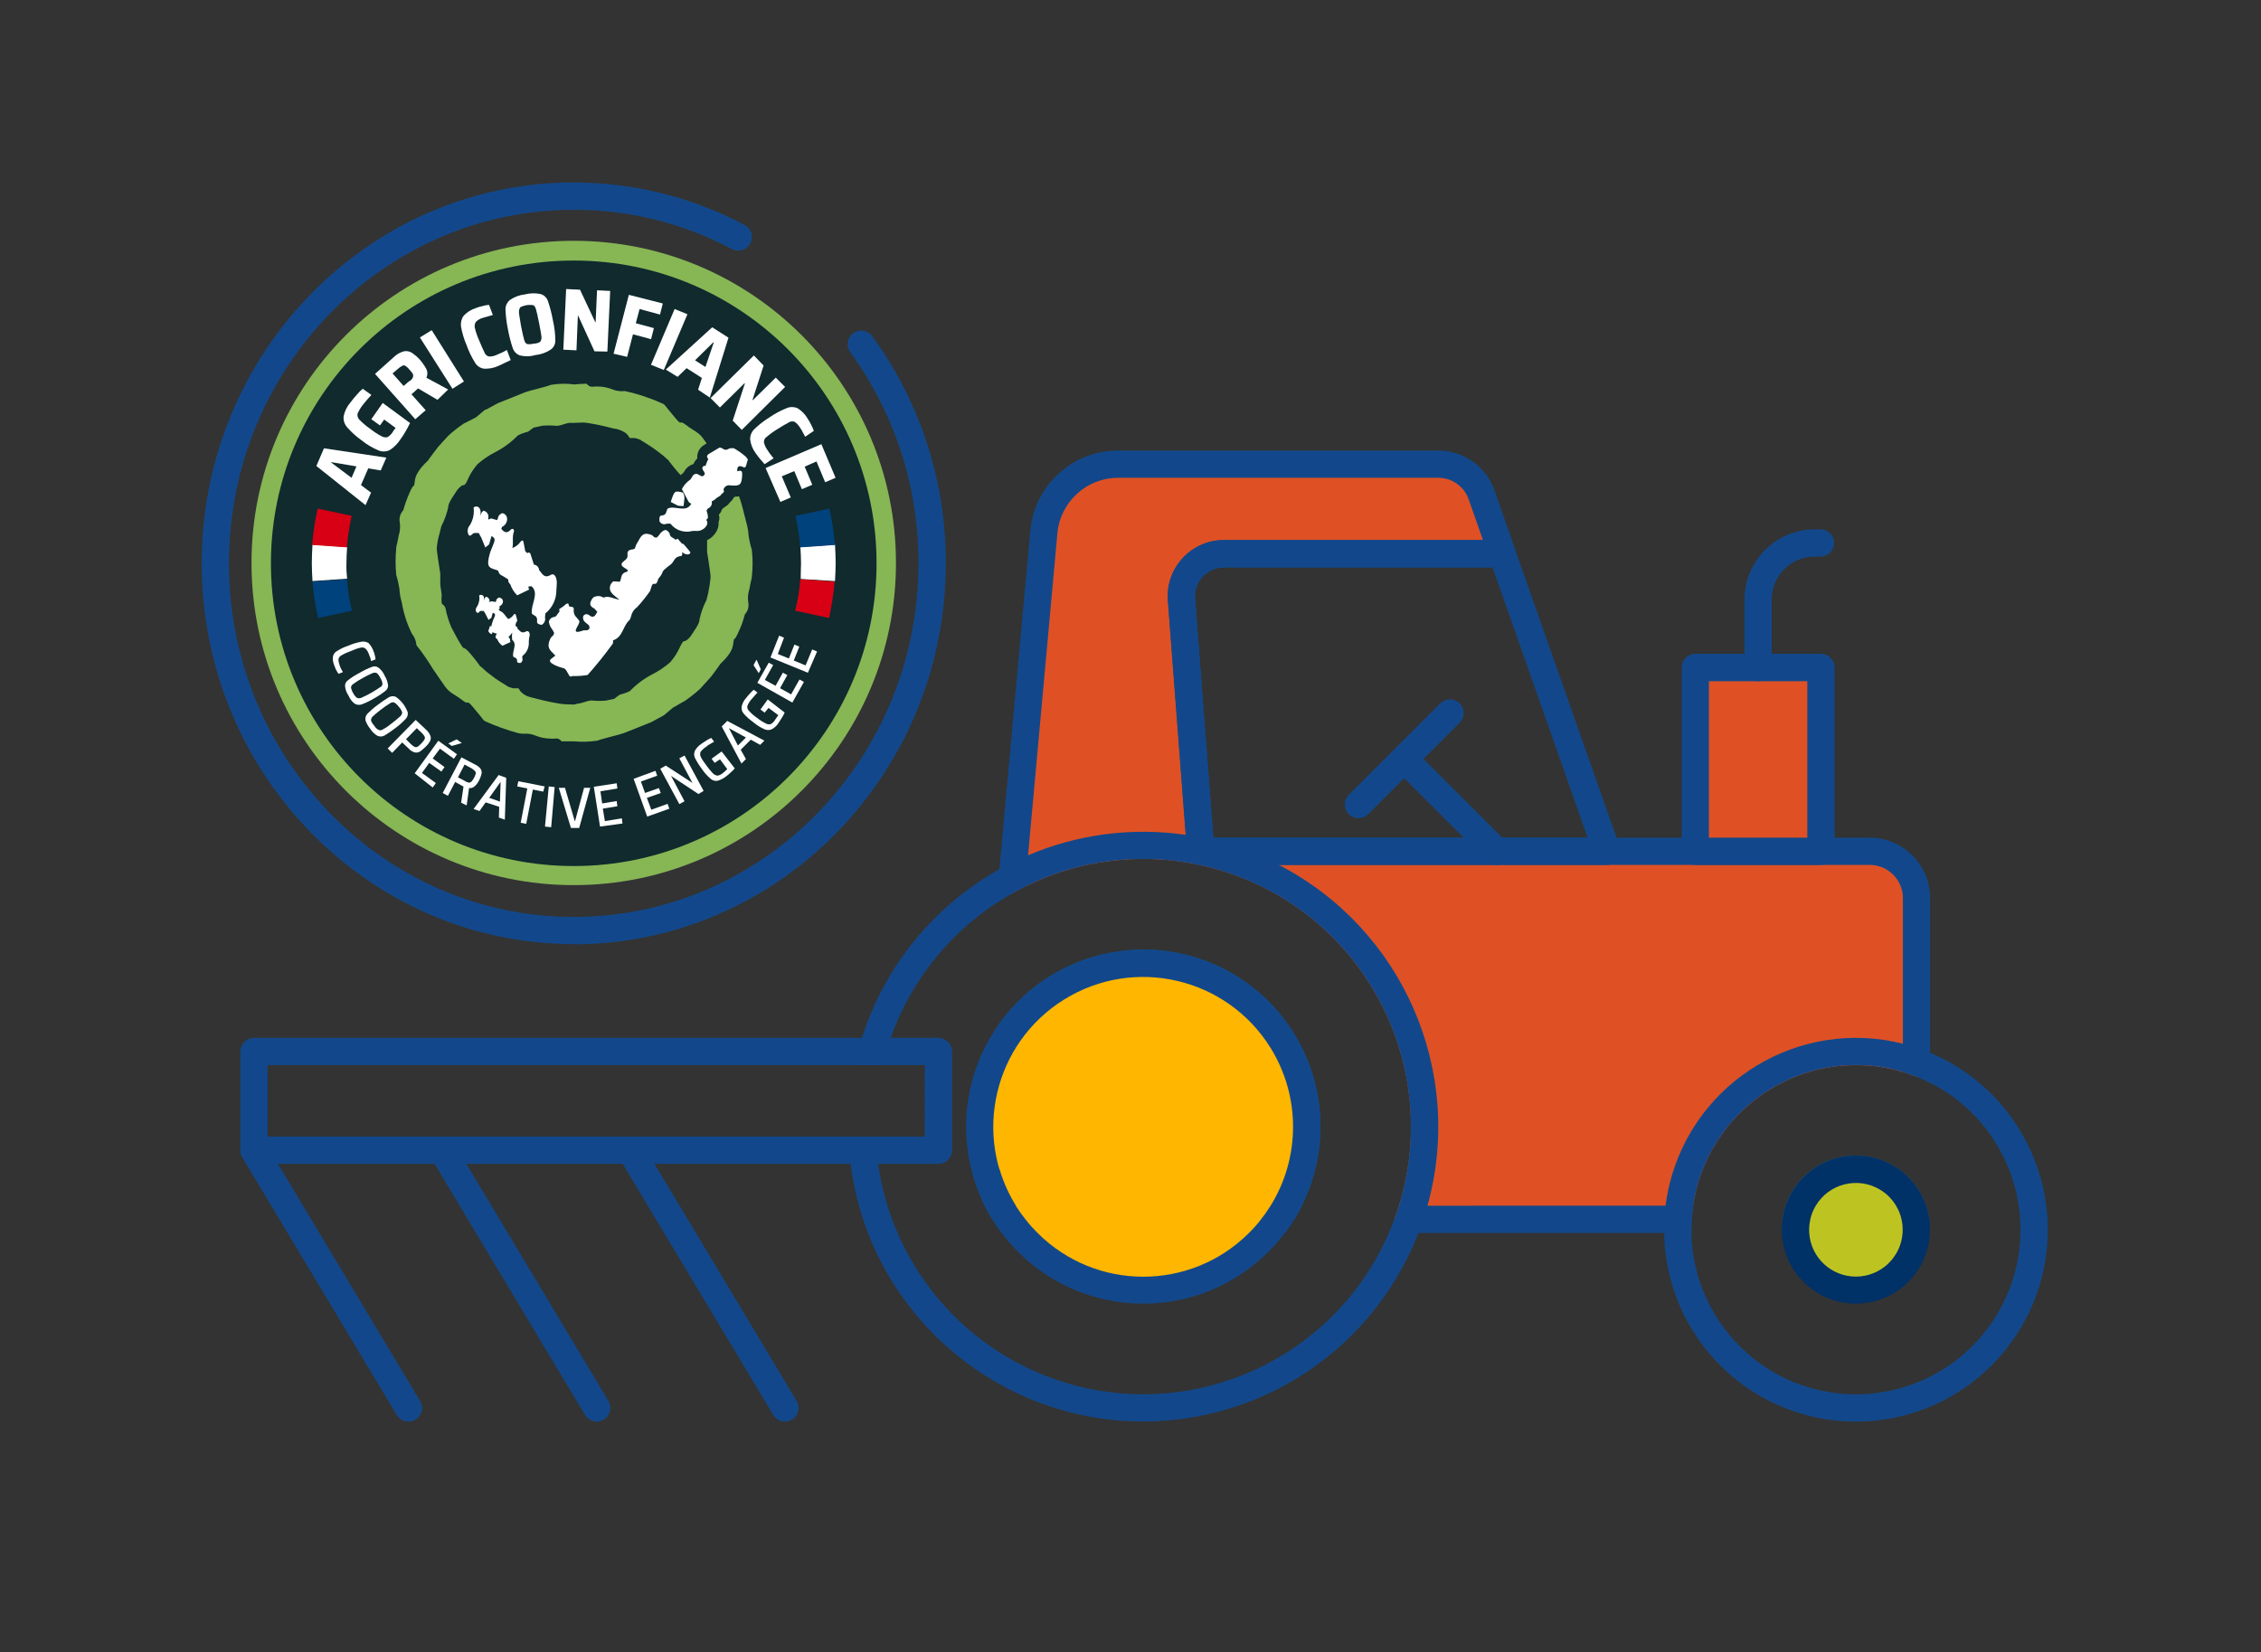 <?xml version="1.0" encoding="UTF-8"?>
<!-- Generator: Adobe Illustrator 28.1.0, SVG Export Plug-In . SVG Version: 6.00 Build 0)  -->
<svg xmlns="http://www.w3.org/2000/svg" xmlns:xlink="http://www.w3.org/1999/xlink" version="1.1" id="Calque_1" x="0px" y="0px" viewBox="0 0 273.65 200" style="enable-background:new 0 0 273.65 200;" xml:space="preserve">
<rect x="0" y="0" width="273.65" height="200" fill="#333333" stroke="none"/>
<style type="text/css">
	.st0{clip-path:url(#SVGID_00000127748780376741822930000014020312584271297464_);}
	.st1{fill:#003D7F;}
	.st2{fill:#DF5124;}
	.st3{fill:#FFFFFF;}
	.st4{fill:#FFB600;}
	.st5{fill:#B4C84D;}
	.st6{clip-path:url(#SVGID_00000173132617291084143210000017775901709837263789_);}
	.st7{fill:#003167;}
	.st8{fill:#AFBB36;}
	.st9{fill:#FFC01C;}
	.st10{fill:#FFC11B;}
	.st11{fill:#CAD223;}
	.st12{fill:#066DAB;}
	.st13{fill:#B4DFEE;}
	.st14{fill:#ED7E7D;}
	.st15{fill:#87B655;}
	.st16{fill:#102A2E;}
	.st17{fill:#D80014;}
	.st18{fill:#00427C;}
	.st19{fill:#12488B;}
	.st20{fill:#005C9D;}
	.st21{fill:#BDC421;}
</style>
<g id="Groupe_531-2">
	<path id="Tracé_1317" class="st15" d="M69.44,29.15c-21.54,0-39,17.46-39,39s17.46,39,39,39s39-17.46,39-39   S90.98,29.15,69.44,29.15"></path>
	<path id="Tracé_1318" class="st16" d="M69.44,31.54c20.24,0,36.65,16.41,36.65,36.65s-16.41,36.65-36.65,36.65   S32.79,88.43,32.79,68.19l0,0C32.79,47.95,49.2,31.54,69.44,31.54L69.44,31.54"></path>
	<path id="Tracé_1319" class="st3" d="M40.71,81.15c-0.09-0.16-0.16-0.33-0.21-0.5c-0.17-0.35-0.25-0.74-0.21-1.13   c0.04-0.3,0.23-0.57,0.5-0.71c0.45-0.28,0.92-0.51,1.43-0.67c0.5-0.22,1.02-0.37,1.55-0.46c0.29-0.05,0.59,0.01,0.84,0.17   c0.26,0.27,0.46,0.6,0.59,0.97c0.08,0.17,0.14,0.36,0.17,0.54c0.05,0.15,0.08,0.3,0.08,0.46l-0.54,0.21   c-0.04-0.28-0.13-0.54-0.25-0.8c-0.08-0.27-0.23-0.51-0.42-0.71c-0.15-0.12-0.35-0.17-0.54-0.13c-0.42,0.09-0.83,0.24-1.22,0.42   c-0.41,0.14-0.81,0.32-1.18,0.54c-0.18,0.09-0.3,0.26-0.34,0.46c0.01,0.27,0.07,0.54,0.17,0.8c0.09,0.27,0.22,0.52,0.38,0.75   l-0.54,0.21C40.87,81.43,40.79,81.29,40.71,81.15"></path>
	<path id="Tracé_1320" class="st3" d="M41.76,83.04c-0.01-0.29,0.14-0.56,0.38-0.71c0.43-0.34,0.9-0.63,1.39-0.88   c0.47-0.28,0.96-0.52,1.47-0.71c0.26-0.12,0.57-0.09,0.8,0.08c0.33,0.25,0.59,0.58,0.75,0.97c0.23,0.36,0.37,0.76,0.42,1.18   c0.01,0.29-0.14,0.56-0.38,0.71c-0.42,0.33-0.87,0.63-1.34,0.88c-0.47,0.28-0.96,0.52-1.47,0.71c-0.28,0.1-0.59,0.07-0.84-0.08   c-0.33-0.25-0.59-0.58-0.75-0.97C41.94,83.87,41.8,83.47,41.76,83.04 M43.19,84.47c0.17,0.08,0.37,0.08,0.54,0   c0.4-0.17,0.8-0.37,1.18-0.59c0.38-0.21,0.75-0.46,1.13-0.71c0.16-0.08,0.25-0.24,0.25-0.42c-0.04-0.24-0.12-0.47-0.25-0.67   c-0.1-0.22-0.24-0.42-0.42-0.59c-0.17-0.08-0.37-0.08-0.54,0c-0.4,0.17-0.8,0.37-1.18,0.59c-0.4,0.21-0.77,0.45-1.13,0.71   c-0.16,0.09-0.26,0.24-0.29,0.42c0.04,0.24,0.13,0.47,0.25,0.67C42.84,84.11,43,84.31,43.19,84.47"></path>
	<path id="Tracé_1321" class="st3" d="M44.23,87.19c-0.05-0.29,0.05-0.59,0.25-0.8c0.38-0.38,0.78-0.73,1.22-1.05   c0.43-0.33,0.88-0.64,1.34-0.92c0.25-0.15,0.56-0.18,0.84-0.08c0.68,0.46,1.19,1.12,1.47,1.89c0.05,0.29-0.05,0.59-0.25,0.8   c-0.37,0.4-0.78,0.76-1.22,1.09c-0.43,0.33-0.88,0.64-1.34,0.92c-0.26,0.14-0.57,0.16-0.84,0.04c-0.36-0.2-0.66-0.49-0.88-0.84   C44.56,87.93,44.36,87.57,44.23,87.19 M45.83,88.36c0.18,0.08,0.39,0.04,0.54-0.08c0.39-0.21,0.75-0.47,1.09-0.75   c0.34-0.25,0.67-0.54,1.01-0.84c0.13-0.12,0.2-0.29,0.21-0.46c-0.08-0.23-0.21-0.45-0.38-0.63c-0.15-0.21-0.33-0.4-0.55-0.54   c-0.18-0.08-0.39-0.04-0.54,0.08c-0.38,0.23-0.74,0.48-1.09,0.75c-0.34,0.25-0.67,0.54-1.01,0.84c-0.13,0.12-0.2,0.29-0.21,0.46   c0.07,0.24,0.2,0.45,0.38,0.63C45.4,88.05,45.59,88.24,45.83,88.36"></path>
	<path id="Tracé_1322" class="st3" d="M50.31,87.15l1.34,1.26c0.21,0.2,0.36,0.44,0.46,0.71c0.06,0.21,0.03,0.44-0.08,0.63   c-0.14,0.25-0.33,0.48-0.54,0.67c-0.2,0.19-0.41,0.38-0.63,0.54c-0.19,0.12-0.41,0.17-0.63,0.13c-0.29-0.07-0.56-0.23-0.75-0.46   l-0.8-0.75l-1.22,1.26l-0.54-0.54L50.31,87.15z M49.73,90.08c0.14,0.13,0.29,0.25,0.46,0.34c0.13,0.05,0.27,0.03,0.38-0.04   c0.15-0.11,0.29-0.24,0.42-0.38c0.14-0.15,0.26-0.3,0.38-0.46c0.05-0.1,0.07-0.22,0.04-0.34c-0.09-0.17-0.2-0.33-0.34-0.46   l-0.63-0.59l-1.3,1.34L49.73,90.08z"></path>
	<path id="Tracé_1323" class="st3" d="M50.19,93.61l2.86-3.94l2.26,1.64l-0.38,0.54l-1.68-1.22l-0.88,1.18l1.43,1.05l-0.38,0.54   l-1.47-1.05l-0.88,1.22l1.68,1.22l-0.38,0.54L50.19,93.61z M54.26,90L54.26,90l1.01-0.5l0.59,0.42v0.04l-1.18,0.34L54.26,90z"></path>
	<path id="Tracé_1324" class="st3" d="M55.81,97.17l0.29-1.97h-0.04l-0.97-0.54l-0.88,1.68L53.58,96l2.26-4.32l1.68,0.88   c0.27,0.12,0.5,0.31,0.67,0.54c0.11,0.19,0.14,0.42,0.08,0.63c-0.07,0.26-0.17,0.51-0.29,0.75c-0.13,0.27-0.32,0.52-0.54,0.71   c-0.18,0.17-0.43,0.25-0.67,0.21l-0.29,2.1L55.81,97.17z M56.73,94.74c0.12,0,0.24-0.04,0.34-0.13c0.11-0.13,0.21-0.27,0.29-0.42   c0.09-0.16,0.16-0.33,0.21-0.5c0.04-0.12,0.01-0.25-0.08-0.34c-0.12-0.13-0.26-0.25-0.42-0.34l-0.84-0.46l-0.8,1.55l0.8,0.42   C56.38,94.63,56.55,94.7,56.73,94.74"></path>
	<path id="Tracé_1325" class="st3" d="M60.38,98.97l0.04-1.3l-1.64-0.54l-0.75,1.05l-0.71-0.25l3.03-4.11l0.92,0.34l-0.17,5.07   L60.38,98.97z M60.59,94.65L60.59,94.65l-1.38,1.93l1.3,0.46L60.59,94.65z"></path>
	<path id="Tracé_1326" class="st3" d="M63.02,99.6l0.8-4.15L62.6,95.2l0.13-0.63l3.19,0.63l-0.17,0.63l-1.26-0.25l-0.8,4.15   L63.02,99.6z"></path>
	<path id="Tracé_1327" class="st3" d="M65.96,100.06l0.46-4.86l0.71,0.08l-0.42,4.86L65.96,100.06z"></path>
	<path id="Tracé_1328" class="st3" d="M69.1,100.23l-1.47-4.86h0.75l1.18,4.02h0.04l1.09-4.02h0.75l-1.34,4.86H69.1z"></path>
	<path id="Tracé_1329" class="st3" d="M72.62,100.06l-0.75-4.82l2.77-0.42l0.08,0.63l-2.05,0.34l0.21,1.47l1.76-0.29l0.08,0.63   l-1.76,0.29l0.25,1.51l2.05-0.34l0.08,0.63L72.62,100.06z"></path>
	<path id="Tracé_1330" class="st3" d="M78.33,98.85l-1.64-4.57l2.64-0.97l0.21,0.59l-1.97,0.71l0.5,1.38l1.68-0.59L79.97,96   l-1.68,0.59l0.54,1.43l1.97-0.71l0.21,0.59L78.33,98.85z"></path>
	<path id="Tracé_1331" class="st3" d="M84.53,96.12l-3.31-2.19L82.85,97l-0.63,0.34l-2.31-4.28l0.67-0.38l3.23,2.1l-1.59-2.98   l0.63-0.34l2.31,4.28L84.53,96.12z"></path>
	<path id="Tracé_1332" class="st3" d="M86.5,92.35l-0.38-0.5l1.22-0.88l1.59,2.05c-0.16,0.18-0.33,0.35-0.5,0.5   c-0.17,0.16-0.35,0.32-0.54,0.46c-0.31,0.25-0.67,0.43-1.05,0.54c-0.3,0.05-0.61-0.04-0.84-0.25c-0.4-0.34-0.76-0.74-1.05-1.18   c-0.32-0.42-0.6-0.87-0.84-1.34c-0.13-0.28-0.13-0.6,0-0.88c0.2-0.34,0.47-0.63,0.8-0.84c0.21-0.13,0.42-0.29,0.63-0.42   c0.18-0.11,0.36-0.2,0.55-0.28l0.34,0.46c-0.17,0.08-0.29,0.17-0.5,0.29c-0.16,0.07-0.3,0.17-0.42,0.29   c-0.27,0.17-0.51,0.39-0.71,0.63c-0.08,0.19-0.08,0.4,0,0.59c0.2,0.39,0.44,0.75,0.71,1.09c0.24,0.34,0.51,0.66,0.8,0.97   c0.15,0.13,0.34,0.22,0.54,0.25c0.25-0.05,0.48-0.17,0.67-0.34c0.18-0.14,0.35-0.3,0.5-0.46l-0.88-1.18L86.5,92.35z"></path>
	<path id="Tracé_1333" class="st3" d="M92,90.17l-1.13-0.63l-1.22,1.22l0.63,1.13l-0.54,0.54l-2.39-4.49l0.67-0.67l4.49,2.39   L92,90.17z M88.22,88.15L88.22,88.15l1.09,2.1l0.97-0.97L88.22,88.15z"></path>
	<path id="Tracé_1334" class="st3" d="M92.54,86.27l-0.5-0.38l0.88-1.22l2.05,1.59c-0.1,0.22-0.21,0.43-0.34,0.63   c-0.13,0.21-0.25,0.38-0.38,0.59c-0.2,0.34-0.49,0.61-0.84,0.8c-0.28,0.13-0.6,0.13-0.88,0c-0.49-0.21-0.94-0.5-1.34-0.84   c-0.43-0.3-0.83-0.66-1.18-1.05c-0.2-0.23-0.29-0.54-0.25-0.84c0.08-0.39,0.27-0.76,0.54-1.05c0.14-0.19,0.3-0.37,0.46-0.54   c0.14-0.16,0.3-0.32,0.46-0.46l0.46,0.34c-0.14,0.13-0.26,0.27-0.38,0.42c-0.13,0.13-0.21,0.25-0.34,0.38   c-0.21,0.24-0.38,0.51-0.5,0.8c-0.05,0.21,0.01,0.43,0.17,0.59c0.3,0.34,0.64,0.63,1.01,0.88c0.32,0.26,0.68,0.49,1.05,0.67   c0.17,0.11,0.39,0.14,0.59,0.08c0.23-0.13,0.42-0.31,0.54-0.54c0.13-0.17,0.25-0.38,0.38-0.54l-1.18-0.88L92.54,86.27z"></path>
	<path id="Tracé_1335" class="st3" d="M91.83,81.49L91.83,81.49l-0.63-0.97l0.34-0.63h0.04l0.5,1.13L91.83,81.49z M95.9,85.05   l-4.24-2.39l1.38-2.44l0.54,0.29l-1.01,1.8l1.3,0.71l0.88-1.59l0.54,0.29l-0.88,1.59l1.34,0.75l1.01-1.8l0.54,0.29L95.9,85.05z"></path>
	<path id="Tracé_1336" class="st3" d="M97.78,81.44l-4.53-1.85l1.05-2.64l0.59,0.25l-0.75,1.97l1.34,0.54l0.67-1.68l0.59,0.25   l-0.67,1.68l1.43,0.59l0.8-1.93l0.59,0.25L97.78,81.44z"></path>
	<path id="Tracé_1337" class="st3" d="M46.08,56.95l-1.51-0.25l-0.88,2.02l1.22,0.92l-0.67,1.51l-5.95-4.74l0.92-2.14l7.55,1.13   L46.08,56.95z M40.12,55.95l-0.04,0.04l2.47,1.85l0.59-1.38L40.12,55.95z"></path>
	<path id="Tracé_1338" class="st3" d="M45.99,51.5l-1.05-0.75l1.38-1.97l3.31,2.43c-0.17,0.34-0.34,0.67-0.54,1.01   c-0.19,0.34-0.4,0.66-0.63,0.97c-0.33,0.52-0.78,0.97-1.3,1.3c-0.42,0.2-0.91,0.22-1.34,0.04c-0.74-0.31-1.43-0.72-2.05-1.22   c-0.65-0.46-1.24-1-1.76-1.59c-0.32-0.37-0.48-0.86-0.42-1.34c0.13-0.62,0.42-1.2,0.84-1.68c0.25-0.34,0.5-0.63,0.8-0.97   c0.2-0.24,0.43-0.47,0.67-0.67l1.05,0.75c-0.37,0.39-0.72,0.79-1.05,1.22c-0.25,0.32-0.46,0.68-0.63,1.05   c-0.04,0.26,0.04,0.52,0.21,0.71c0.41,0.42,0.86,0.8,1.34,1.13c0.42,0.33,0.87,0.63,1.34,0.88c0.21,0.13,0.47,0.17,0.71,0.13   c0.26-0.14,0.47-0.34,0.63-0.59c0.08-0.13,0.21-0.34,0.38-0.54l-1.38-1.01L45.99,51.5z"></path>
	<path id="Tracé_1339" class="st3" d="M52.95,48.4l-2.35-1.38l-0.8,0.71l1.72,1.93l-1.26,1.09l-4.87-5.49l2.26-2.02   c0.34-0.34,0.76-0.58,1.22-0.71c0.33-0.07,0.68-0.01,0.97,0.17c0.37,0.25,0.71,0.54,1.01,0.88c0.29,0.34,0.54,0.7,0.75,1.09   c0.17,0.33,0.17,0.72,0,1.05l2.64,1.43L52.95,48.4z M49.98,45.67c0.04-0.12,0.04-0.26,0-0.38c-0.12-0.2-0.26-0.38-0.42-0.54   c-0.14-0.18-0.31-0.34-0.5-0.46c-0.11-0.08-0.27-0.08-0.38,0c-0.2,0.1-0.38,0.23-0.54,0.38l-0.63,0.54l1.34,1.51l0.63-0.54   C49.7,46.08,49.88,45.9,49.98,45.67"></path>
	<path id="Tracé_1340" class="st3" d="M54.76,47.06l-3.94-6.21l1.43-0.88l3.9,6.21L54.76,47.06z"></path>
	<path id="Tracé_1341" class="st3" d="M61.13,43.91c-0.25,0.13-0.5,0.25-0.8,0.38c-0.55,0.26-1.16,0.37-1.76,0.34   c-0.46-0.07-0.87-0.35-1.09-0.75c-0.41-0.66-0.75-1.36-1.01-2.1c-0.31-0.71-0.53-1.46-0.67-2.22c-0.07-0.45,0.03-0.92,0.29-1.3   c0.4-0.46,0.93-0.79,1.51-0.97c0.27-0.11,0.55-0.19,0.84-0.25c0.24-0.08,0.5-0.12,0.75-0.13l0.46,1.22   c-0.59,0.17-0.97,0.29-1.18,0.34c-0.33,0.08-0.64,0.26-0.88,0.5c-0.12,0.2-0.17,0.44-0.13,0.67c0.12,0.55,0.31,1.08,0.54,1.59   c0.21,0.5,0.42,1.01,0.67,1.51c0.1,0.22,0.3,0.38,0.54,0.42c0.35,0,0.7-0.09,1.01-0.25c0.39-0.15,0.77-0.33,1.13-0.54l0.46,1.22   c-0.29,0.13-0.5,0.25-0.71,0.34"></path>
	<path id="Tracé_1342" class="st3" d="M62.94,43.03c-0.41-0.14-0.74-0.47-0.88-0.88c-0.25-0.75-0.45-1.52-0.59-2.31   c-0.16-0.78-0.26-1.56-0.29-2.35c-0.02-0.46,0.19-0.89,0.54-1.18c0.54-0.37,1.16-0.6,1.8-0.67c0.63-0.16,1.29-0.18,1.93-0.04   c0.42,0.13,0.75,0.46,0.88,0.88c0.25,0.75,0.45,1.52,0.59,2.31c0.18,0.78,0.28,1.59,0.29,2.39c0.02,0.45-0.18,0.87-0.54,1.13   c-0.55,0.37-1.19,0.6-1.85,0.67C64.21,43.16,63.56,43.18,62.94,43.03 M65.37,41.39c0.12-0.17,0.18-0.38,0.17-0.59   c-0.04-0.29-0.13-0.88-0.29-1.68c-0.17-0.84-0.29-1.38-0.38-1.68s-0.21-0.46-0.34-0.5c-0.26-0.04-0.53-0.04-0.8,0   c-0.26,0.05-0.52,0.13-0.75,0.25c-0.12,0.17-0.18,0.38-0.17,0.59c0,0.29,0.13,0.84,0.25,1.68c0.17,0.84,0.29,1.38,0.38,1.68   s0.21,0.46,0.34,0.5c0.27,0.05,0.54,0.03,0.8-0.04C64.85,41.6,65.12,41.53,65.37,41.39"></path>
	<path id="Tracé_1343" class="st3" d="M71.95,42.53l-1.97-4.31h-0.04l-0.17,4.19l-1.59-0.08l0.34-7.34l1.68,0.08l1.85,3.94h0.04   l0.17-3.87l1.59,0.08l-0.34,7.34L71.95,42.53z"></path>
	<path id="Tracé_1344" class="st3" d="M74.26,42.82l1.85-7.13l4.11,1.05l-0.34,1.34l-2.47-0.67l-0.46,1.72l2.19,0.59l-0.34,1.34   l-2.19-0.59L75.9,43.2L74.26,42.82z"></path>
	<path id="Tracé_1345" class="st3" d="M78.79,44.16l2.86-6.75l1.55,0.63l-2.86,6.75L78.79,44.16z"></path>
	<path id="Tracé_1346" class="st3" d="M84.49,47.18l0.46-1.43l-1.85-1.18l-1.09,1.05l-1.43-0.88l5.62-5.12l1.97,1.26l-2.26,7.25   L84.49,47.18z M86.38,41.48l-0.04-0.05l-2.22,2.19l1.26,0.8L86.38,41.48z"></path>
	<path id="Tracé_1347" class="st3" d="M88.68,50.92l1.47-4.49l-0.04-0.04l-2.98,2.94L86,48.19l5.24-5.16l1.18,1.22l-1.34,4.15   l0.04,0.04l2.77-2.73l1.13,1.13l-5.24,5.2L88.68,50.92z"></path>
	<path id="Tracé_1348" class="st3" d="M92,55.57c-0.17-0.21-0.38-0.46-0.54-0.71c-0.37-0.49-0.6-1.07-0.67-1.68   c-0.01-0.48,0.19-0.94,0.54-1.26c0.56-0.54,1.18-1.02,1.85-1.43c0.64-0.44,1.33-0.8,2.05-1.09c0.43-0.18,0.92-0.16,1.34,0.04   c0.51,0.33,0.92,0.77,1.22,1.3c0.16,0.24,0.3,0.49,0.42,0.75c0.12,0.22,0.21,0.44,0.29,0.67l-1.05,0.71   c-0.29-0.54-0.46-0.88-0.59-1.05c-0.17-0.3-0.4-0.56-0.67-0.75c-0.22-0.09-0.47-0.08-0.67,0.04c-0.49,0.26-0.97,0.54-1.43,0.84   c-0.47,0.28-0.92,0.61-1.34,0.97c-0.2,0.14-0.31,0.38-0.29,0.63c0.08,0.33,0.22,0.65,0.42,0.92c0.22,0.36,0.48,0.69,0.75,1.01   l-1.09,0.71C92.34,55.95,92.17,55.78,92,55.57"></path>
	<path id="Tracé_1349" class="st3" d="M92.66,56.66l6.75-2.89l1.72,4.07l-1.26,0.54l-1.05-2.52l-1.43,0.63l0.92,2.19l-1.26,0.54   l-0.92-2.19l-1.51,0.63l1.09,2.56l-1.26,0.54L92.66,56.66z"></path>
	<path id="Tracé_1350" class="st3" d="M63.65,76.45c-0.54,0.29-0.71-0.08-1.01-0.34c0-0.15-0.1-0.29-0.25-0.34V75.7   c0.01-0.12,0.04-0.23,0.08-0.34c0.08-0.07,0.13-0.18,0.13-0.29l-0.17-0.63c-0.04-0.13-0.13-0.17-0.25-0.04   c-0.16,0.25-0.4,0.44-0.67,0.54c-0.34-0.34-0.54-0.8-0.97-0.97l-0.21-0.17c0.07,0,0.12-0.06,0.13-0.13v-0.29   c0.25-0.09,0.42-0.32,0.42-0.59c-0.04-0.34-0.25-0.38-0.46-0.46c-0.14,0.04-0.25,0.13-0.34,0.25c0,0.1-0.03,0.2-0.08,0.29   l-0.54-0.08c-0.13,0.04-0.29,0.21-0.21-0.13c-0.04-0.21-0.21-0.38-0.42-0.42c-0.17,0.1-0.26,0.31-0.21,0.5   c-0.08-0.17,0-0.38-0.08-0.54c-0.1-0.18-0.33-0.25-0.52-0.14c-0.01,0.01-0.02,0.01-0.03,0.02c0.09,0.46,0,0.94-0.25,1.34   c-0.17,0.21-0.25,0.54-0.04,0.71c0.21,0.21,0.29-0.13,0.46-0.17h0.38l0.21,0.34l0.38,0.75c0.1-0.09,0.22-0.18,0.34-0.25   c0.04-0.21,0.13-0.42,0.17-0.63c0.17,0.08,0.34,0.13,0.25,0.42c-0.14,0.28-0.25,0.58-0.34,0.88c-0.04,0.12-0.07,0.25-0.08,0.38   l-0.16-0.09c0,0-0.13,0.42-0.21,0.63c0.07,0.18,0.23,0.33,0.42,0.38c0.05-0.08,0.08-0.16,0.08-0.25c0.14,0.08,0.3,0.14,0.46,0.17   h0.08l-0.17,0.34c-0.01,0.15,0.07,0.28,0.21,0.34c0.12,0.32,0.34,0.6,0.63,0.8l1.01-0.46c-0.09-0.05-0.12-0.16-0.08-0.25   c-0.02-0.14-0.1-0.26-0.21-0.34c0.18-0.16,0.33-0.34,0.46-0.54c-0.04,0.29-0.04,0.59,0,0.88c0.67,0.54-0.04,1.38,0.13,2.02   c0.17,0.17,0.5,0.13,0.46,0.54c0,0.25,0.21,0.21,0.38,0.25c0.23-0.1,0.34-0.36,0.25-0.59c0-0.13,0-0.29,0.04-0.29   c0.53-0.41,0.81-1.06,0.75-1.72c0-0.17,0.04-0.29,0.04-0.46C64.24,76.67,63.99,76.25,63.65,76.45 M82.73,61.27   c0.04-0.54,0.25-1.18-0.08-1.64c-1.01-0.25-1.01-0.25-1.47,1.13l0.88,0.46L82.73,61.27z M67.38,70.79c0.08-0.8-0.25-1.51-0.75-1.18   c-0.8,0.46-1.01-0.21-1.38-0.59c-0.02-0.35-0.28-0.63-0.63-0.67c-0.13-0.42-0.29-0.88-0.42-1.3c-0.03-0.12-0.16-0.18-0.27-0.15   c-0.04,0.01-0.08,0.04-0.11,0.07l-0.25-0.25l-0.21-1.09c-0.04-0.25-0.17-0.25-0.34-0.08c-0.24,0.36-0.6,0.64-1.01,0.8   c0.17-0.67-0.08-1.34,0.21-2.05c-0.04-0.29-0.17-0.34-0.38-0.21C61.38,64.63,61,64.46,60.67,64l0.08-0.17v-0.04   c0.37-0.17,0.61-0.52,0.63-0.92c0.02-0.36-0.23-0.69-0.59-0.75c-0.19,0.07-0.36,0.2-0.46,0.38c-0.03,0.16-0.09,0.32-0.17,0.46   l-0.75-0.21c-0.17,0.08-0.42,0.34-0.29-0.21c-0.01-0.34-0.25-0.64-0.59-0.71c-0.26,0.15-0.4,0.46-0.34,0.75   c-0.08-0.29,0.04-0.63-0.08-0.88c-0.05-0.25-0.29-0.42-0.54-0.38c-0.1,0.01-0.19,0.05-0.25,0.13c0.1,0.74-0.06,1.5-0.46,2.14   c-0.29,0.32-0.34,0.8-0.13,1.18c0.25,0.25,0.42-0.21,0.67-0.25h0.55c0.08,0.19,0.18,0.37,0.29,0.54c0.17,0.42,0.34,0.84,0.5,1.22   c0.17-0.13,0.29-0.25,0.46-0.38c0.08-0.34,0.21-0.67,0.29-1.01c0.21,0.13,0.46,0.25,0.34,0.67c-0.13,0.42-0.38,0.92-0.54,1.43   c-0.42,1.51-0.21,1.72,0.67,1.97c0.11,0.03,0.23,0.08,0.34,0.13c0.04,0.3,0.26,0.54,0.54,0.63c0.21,0.13,0.46,0.29,0.67,0.42   c-0.02,0.23,0.07,0.45,0.25,0.59c0.17,0.51,0.46,0.97,0.84,1.34l1.47-0.71c-0.11-0.09-0.14-0.25-0.08-0.38h0.38V71   c0.92,0.88-0.17,2.22,0,3.27c0.21,0.29,0.71,0.21,0.63,0.92c-0.04,0.38,0.29,0.38,0.54,0.46c0.34-0.17,0.51-0.56,0.42-0.92   c0.04-0.17,0-0.46,0.08-0.5c0.84-0.69,1.31-1.72,1.3-2.81c0-0.17,0.04-0.42,0.04-0.63 M82.86,66.01L82.86,66.01l-0.21-0.21   l-0.08,0.04l-0.34-0.38l-0.21-0.25l-0.25,0.13c-0.04-0.04-0.13-0.08-0.17-0.13c-0.25-0.17-0.54-0.25-0.54-0.59   c-0.03-0.07-0.07-0.14-0.13-0.21c-0.1-0.15-0.28-0.25-0.46-0.25c-0.3,0.13-0.55,0.35-0.71,0.63c-0.09,0.11-0.19,0.21-0.29,0.29   h-0.08c-0.21,0-0.34-0.17-0.46-0.29c-0.2-0.09-0.41-0.15-0.63-0.17c-0.71-0.04-0.88,0.67-1.22,1.18l-0.08,0.13   c-0.08,0.17-0.13,0.5-0.25,0.54c-0.46,0.08-0.88,0.08-0.8,0.71v0.17c-0.04,0.34-0.34,0.46-0.54,0.67l-0.13,0.13   c-0.03,0.03-0.05,0.08-0.04,0.13v0.08c0,0.11,0.07,0.21,0.17,0.25c0.09,0.08,0.19,0.15,0.29,0.21c0.13,0.08,0.54,0.29,0.08,0.42   c-0.67,0.17-0.54,0.75-0.75,1.18l-0.8-0.04c-0.34,0.25-0.5,0.68-0.38,1.09c0.17,0.42,0.54,0.67,1.13,1.13   c-0.8-0.13-1.38-0.54-1.93-0.25c-0.36-0.24-0.83-0.26-1.22-0.04c-0.08,0.07-0.15,0.16-0.21,0.25c-0.21,0.38-0.34,0.75,0.21,1.05   c0.04,0.04,0.08,0.04,0.13,0.08c0.08,0.07,0.15,0.16,0.21,0.25l0.13,0.13c-0.17,0.21-0.25,0.59-0.59,0.59   c-0.21,0-0.38-0.21-0.59-0.29c-0.22-0.07-0.46,0.04-0.54,0.25c-0.04,0.2,0,0.42,0.13,0.59c0.17,0.16,0.35,0.32,0.54,0.46   c0.09,0.12,0.12,0.27,0.08,0.42c-0.06,0.13-0.19,0.21-0.34,0.21h-0.34c-1.93,0.71-0.34-0.75-0.54-1.13   c-0.25-0.46-0.75-0.59-0.67-1.43c0.04-0.38-0.42-0.21-0.59-0.38c0-0.34-0.13-0.38-0.38-0.21c-0.16,0.17-0.34,0.31-0.54,0.42   l-0.25,0.17c0,0.08,0.04,0.21,0.04,0.29c-0.25,0.25-0.38,0.71-0.75,0.67c-0.28,0.07-0.5,0.3-0.54,0.59   c0.06,0.34,0.2,0.66,0.42,0.92c0.08,0.13,0.13,0.25,0.21,0.38c0,0.29-0.21,0.42-0.38,0.59c-0.71,1.34,0.08,1.64,0.54,2.19   c-0.21,0.14-0.4,0.29-0.59,0.46c-0.42,0.46,1.18,0.97,1.68,1.09L68.39,81l0.13,0.13l0.34,0.59c0,0.04,0.04,0.04,0.04,0.08   c0.07,0.09,0.19,0.13,0.29,0.08c0.02,0,0.04-0.02,0.04-0.04l0,0h0.17c0.58,0.01,1.15-0.03,1.72-0.13c1.07-1.2,2.08-2.46,3.03-3.77   c0.08-0.08,0.04-0.29,0.04-0.42c1.18-0.38,1.18-1.68,1.93-2.39c0.25-0.21,0.25-0.67,0.42-0.97c0.12-0.25,0.31-0.47,0.54-0.63   c0.58-0.62,1.11-1.28,1.59-1.97l0.25-0.75l0.13-0.13h0.21c0.11,0,0.21-0.06,0.25-0.17c0.07-0.15,0.13-0.3,0.17-0.46   c0.19-0.2,0.35-0.42,0.46-0.67c0.04-0.14,0.11-0.27,0.21-0.38c0.29-0.25,0.59-0.5,0.88-0.71c0.29-0.25,0.38-0.67,0.71-0.84   c0.13-0.08,0.27-0.12,0.42-0.13c0.07,0,0.13-0.03,0.17-0.08c0.04-0.06,0.05-0.14,0.04-0.21v-0.21c0.18,0.22,0.47,0.33,0.75,0.29   c0.29-0.08,0.29-0.25,0.08-0.46L82.86,66.01z M90.2,55.23c-0.43-0.37-0.89-0.69-1.38-0.97h-0.08c-0.26-0.03-0.53,0.03-0.75,0.17   c-0.16,0.04-0.33,0.01-0.46-0.08c-0.11-0.09-0.24-0.15-0.38-0.17c-0.05-0.01-0.09,0.01-0.13,0.04c-0.25,0.13-0.88,0.54-1.13,0.67   c-0.21,0.13-0.38,0.25-0.29,0.5c0.03,0.06,0.07,0.12,0.13,0.17c-0.14,0.27-0.25,0.55-0.34,0.84c-0.16-0.05-0.33,0.04-0.38,0.2   c0,0,0,0.01,0,0.01v0.08c-0.04,0.13,0.34,0.54,0.29,0.67c-0.13,0.34-0.34,0.29-0.34,0.29c-0.29-0.04-0.38-0.29-0.75-0.29   c-0.22,0.04-0.4,0.2-0.46,0.42c-0.07,0.07-0.13,0.16-0.17,0.25c-0.44,0.3-0.81,0.7-1.05,1.18l0.8,1.51   c0.08,0.12,0.2,0.21,0.34,0.25c-0.63,1.18-1.97,0.17-2.86,0.59c-0.21,0.29-0.08,0.8-0.71,0.84c-0.34,0-0.29,0.42-0.29,0.67   c0.13,0.32,0.5,0.48,0.83,0.34c0,0,0.01,0,0.01-0.01h0.04c0.15-0.02,0.31-0.02,0.46,0c0.62,0.8,1.66,1.14,2.64,0.88   c0.22-0.02,0.45-0.02,0.67,0c0.67-0.04,1.43-0.75,1.05-1.3l-0.04-0.04l0.17-0.17c0.03-0.05,0.05-0.11,0.04-0.17   c-0.01-0.27-0.07-0.54-0.17-0.8c0.04-0.08,0.13-0.17,0.17-0.25c0.35-0.12,0.54-0.48,0.46-0.84l0.04-0.04   c0.21-0.09,0.39-0.22,0.54-0.38l0.46-0.29c0.05-0.05,0.09-0.11,0.13-0.17l0.25-0.21c0.08-0.1,0.08-0.24,0-0.34   c0.08-0.31,0.35-0.53,0.67-0.54c1.38,0.17,1.51-0.08,1.59-1.13v-0.29c0.01-0.08-0.01-0.15-0.04-0.22   c-0.17-0.21-0.34-0.08-0.54-0.04c0,0-0.17-0.97,0.75-0.5c0.38,0.17,0.34-0.59,0.54-0.92C90.45,55.57,90.36,55.36,90.2,55.23"></path>
	<path id="Tracé_1351" class="st15" d="M88.81,60.22c-0.1,0.21-0.24,0.39-0.42,0.54l-0.04,0.04c-0.07,0.11-0.16,0.21-0.25,0.29   l-0.08,0.08l-0.42,0.29c-0.06,0.07-0.13,0.13-0.21,0.17c-0.07,0.25-0.2,0.48-0.38,0.67c-0.01,0.07,0.01,0.15,0.04,0.21   c0.04,0.23,0.01,0.46-0.08,0.67C87,63.6,86.91,64,86.71,64.34c-0.26,0.46-0.65,0.83-1.13,1.05v1.43c0.04,0.34,0.46,2.77,0.42,3.1   c-0.06,0.63-0.16,1.26-0.29,1.89l-0.21,0.84c0,0.03-0.02,0.06-0.04,0.08c-0.37,0.72-0.63,1.48-0.8,2.26   c0.04,0.5-0.75,1.51-0.92,1.8c-0.16,0.27-0.38,0.52-0.63,0.71c-0.25,0.17-0.34,0.04-0.5,0.25c-0.13,0.2-0.24,0.41-0.34,0.63   c-0.29,0.64-0.67,1.23-1.13,1.76l-0.04,0.04c-0.62,0.54-1.29,1-2.02,1.38c-1.01,0.51-1.92,1.17-2.72,1.97   c-0.08,0.21-0.97,0.46-1.26,0.54c-0.06,0.01-0.12,0.04-0.17,0.08l-0.29,0.21l-0.21,0.17c-0.05,0.04-0.1,0.07-0.17,0.08l-0.97,0.21   h-0.04c-0.47,0.04-0.95,0.04-1.43,0c-0.46-0.13-1.26,0.29-1.76,0.34c-0.21,0-0.42,0.13-0.63,0.13l-1.05-0.04   c-0.24-0.01-0.48-0.04-0.71-0.08c-0.97-0.16-1.94-0.37-2.89-0.63c-0.13-0.04-0.38-0.08-0.67-0.17c-0.31-0.08-0.59-0.22-0.84-0.42   c-0.54-0.42-0.38-0.67-0.63-0.63h-0.54l-0.42-0.13c-0.04,0-0.08-0.04-0.13-0.04c-0.25-0.17-1.38-0.84-1.64-1.05   c-0.25-0.21-0.75-0.54-1.18-0.92c-0.21-0.21-0.44-0.41-0.67-0.59c-0.04,0-0.04-0.04-0.04-0.08c-0.21-0.29-1.51-2.02-1.8-2.02   c-0.13,0-0.29-0.21-0.46-0.5c-0.38-0.59-0.84-1.51-1.13-2.05c-0.32-0.74-0.56-1.51-0.71-2.31c-0.13-0.42-0.42-0.42-0.46-0.63   c-0.04-0.31-0.04-0.62,0-0.92v-0.08l-0.17-1.22v-1.34c-0.04-0.34-0.46-2.77-0.42-3.1c0.05-0.61,0.16-1.22,0.34-1.8l0.21-0.84   c0-0.03,0.02-0.06,0.04-0.08c0.37-0.72,0.63-1.48,0.8-2.26c-0.04-0.46,0.75-1.51,0.92-1.8c0.16-0.27,0.38-0.52,0.63-0.71   c0.34-0.29,0.38,0.21,0.84-0.88c0.29-0.64,0.67-1.23,1.13-1.76l0.04-0.04c0.62-0.54,1.29-1,2.02-1.38   c1.01-0.51,1.93-1.17,2.73-1.97c0.13-0.21,0.97-0.46,1.26-0.54c0.06-0.01,0.12-0.04,0.17-0.08l0.5-0.38   c0.06-0.05,0.13-0.08,0.21-0.08l0.97-0.21h0.04c0.47-0.04,0.95-0.04,1.43,0c0.46,0.13,1.26-0.29,1.76-0.34h0.63l1.05-0.04   c0.24,0.01,0.48,0.04,0.71,0.08c0.97,0.16,1.94,0.37,2.89,0.63c0.54,0.05,1.06,0.24,1.51,0.54c0.54,0.42,0.38,0.67,0.63,0.63h0.54   l0.42,0.13c0.04,0,0.08,0.04,0.13,0.04c0.25,0.17,1.38,0.84,1.64,1.05c0.42,0.29,0.8,0.59,1.18,0.88c0.34,0.29,0.59,0.54,0.67,0.59   c0.04,0,0.04,0.04,0.04,0.08c0.46,0.59,0.92,1.18,1.43,1.72c0.09-0.09,0.19-0.18,0.29-0.25c0.05-0.05,0.09-0.1,0.13-0.17   c0.24-0.45,0.65-0.78,1.13-0.92c0.1-0.26,0.26-0.49,0.46-0.67c-0.07-0.72,0.31-1.41,0.97-1.72l0.04-0.04l0.04-0.04l0.08-0.04   l-0.38-0.54c-0.63-0.88-1.13-0.92-2.1-1.68c-0.97-0.76-0.38,0.25-1.3-0.84c-0.71-0.84-1.13-1.38-1.3-1.59   c-0.04-0.04-0.13-0.08-0.17-0.13c-1.49-0.68-3.05-1.2-4.66-1.55c-0.51,0.06-1.03-0.01-1.51-0.21c-0.55-0.22-1.13-0.33-1.72-0.34   c-0.54-0.04-0.92,0.21-1.34-0.29c-0.04-0.08-0.17-0.04-0.25-0.04c-0.42,0-0.84,0.04-1.26,0.08c-0.93-0.12-1.88-0.11-2.81,0.04   c-0.63,0.25-2.77,0.75-3.1,0.88c-0.34,0.13-2.94,1.18-3.23,1.3h-0.04l-1.55,0.84L58.7,49.6l-1.09,0.92c-0.04,0-0.04,0.04-0.08,0.04   l-1.3,0.67h-0.04c-0.68,0.46-1.32,0.96-1.93,1.51c-0.29,0.34-1.05,1.13-1.18,1.3l-0.04,0.04c-0.13,0.17-1.13,1.47-1.18,1.59   c-0.04,0.13-1.47,1.22-1.64,2.47c-0.17,1.26,0,0-0.67,1.55c-0.28,0.64-0.52,1.3-0.71,1.97c-0.01,0.06-0.04,0.12-0.08,0.17   c-0.33,0.38-0.47,0.89-0.38,1.38c0.09,0.55,0.04,1.11-0.13,1.64c-0.08,0.46-0.17,0.92-0.29,1.38v0.08c-0.11,1.1-0.11,2.21,0,3.31   c0.17,0.54,0.29,1.08,0.38,1.64c0.03,0.57,0.13,1.13,0.29,1.68c0.22,1.31,0.63,2.58,1.22,3.77c0.3,0.37,0.49,0.82,0.54,1.3   c0.01,0.1,0.05,0.19,0.13,0.25l0.42,0.54c0.08,0.13,0.8,1.09,1.22,1.8c0.12,0.18,0.23,0.36,0.34,0.54l0.04,0.04   c0.13,0.17,0.75,1.13,1.3,1.89c0.63,0.88,1.13,0.92,2.1,1.68c0.97,0.76,0.38-0.25,1.3,0.84c0.71,0.84,1.13,1.38,1.3,1.59   c0.04,0.04,0.13,0.08,0.17,0.13c1.29,0.58,2.62,1.06,3.98,1.43c0.22,0.05,0.45,0.08,0.67,0.08c0.52-0.04,1.04,0.04,1.51,0.25   c0.55,0.22,1.13,0.33,1.72,0.34c0.54,0.08,0.92-0.21,1.34,0.29c0.04,0.08,0.17,0.04,0.29,0.04h1.22c0.95,0.09,1.91,0.06,2.86-0.08   c0.63-0.25,2.77-0.75,3.1-0.88c0.08-0.04,0.38-0.13,0.75-0.29l2.52-1.01h0.04l1.55-0.84l0.08-0.04l1.09-0.92   c0.04,0,0.04-0.04,0.08-0.04l1.22-0.71h0.04c0.68-0.46,1.32-0.96,1.93-1.51c0.29-0.34,1.05-1.13,1.18-1.3l0.04-0.04   c0.13-0.13,0.71-0.92,1.01-1.34c0.04-0.08,0.13-0.17,0.17-0.25c0.04-0.17,1.47-1.22,1.63-2.47c0.17-1.26,0,0,0.67-1.55   c0.3-0.63,0.54-1.29,0.71-1.97c0.01-0.06,0.04-0.12,0.08-0.17c0.33-0.38,0.47-0.89,0.38-1.38c-0.09-0.55-0.04-1.11,0.13-1.64   c0.08-0.46,0.17-0.92,0.29-1.38v-0.08c0.13-1.1,0.13-2.21,0-3.31c-0.17-0.54-0.29-1.08-0.38-1.64c-0.03-0.57-0.13-1.13-0.29-1.68   c-0.25-0.92-0.54-2.31-0.88-3.14c-0.15,0.03-0.31,0.05-0.46,0.04L88.81,60.22z"></path>
	<path id="Tracé_1352" class="st3" d="M96.95,68.19c0-0.67-0.04-1.3-0.08-1.97l4.19-0.29c0.04,0.75,0.08,1.47,0.08,2.22   s-0.04,1.47-0.08,2.19l-4.15-0.25C96.9,69.5,96.94,68.87,96.95,68.19"></path>
	<path id="Tracé_1353" class="st17" d="M96.86,70.12l4.15,0.29c-0.12,1.48-0.35,2.95-0.67,4.4l-4.11-0.88   C96.56,72.69,96.77,71.41,96.86,70.12"></path>
	<path id="Tracé_1354" class="st18" d="M96.27,62.45l4.11-0.88c0.33,1.45,0.55,2.92,0.67,4.4l-4.19,0.29   C96.75,64.98,96.56,63.7,96.27,62.45"></path>
	<path id="Tracé_1355" class="st3" d="M41.93,68.19c0-0.67,0.04-1.3,0.08-1.97l-4.19-0.29c-0.04,0.75-0.08,1.47-0.08,2.22   s0.04,1.47,0.08,2.19l4.19-0.29C41.94,69.43,41.91,68.81,41.93,68.19"></path>
	<path id="Tracé_1356" class="st18" d="M42.01,70.12l-4.19,0.29c0.12,1.48,0.35,2.95,0.67,4.4l4.11-0.88   C42.28,72.69,42.08,71.41,42.01,70.12"></path>
	<path id="Tracé_1357" class="st17" d="M42.56,62.45l-4.11-0.88c-0.33,1.45-0.55,2.92-0.67,4.4l4.19,0.29   C42.1,64.98,42.29,63.71,42.56,62.45"></path>
	<path id="Tracé_1358" class="st19" d="M113.57,125.64H30.74c-0.91,0-1.65,0.74-1.64,1.65v11.95c0,0.15,0.02,0.3,0.06,0.44   c0.02,0.08,0.05,0.15,0.08,0.22c0.02,0.06,0.05,0.13,0.09,0.18l0.05,0.08c0.31,0.45,0.82,0.73,1.37,0.73h82.84   c0.91,0,1.64-0.74,1.64-1.65v-11.95C115.22,126.38,114.48,125.64,113.57,125.64 M111.92,137.59H32.39v-8.65h79.54L111.92,137.59z"></path>
	<path id="Tracé_1359" class="st3" d="M30.74,139.25l18.7,31.2L30.74,139.25z"></path>
	<path id="Tracé_1360" class="st19" d="M49.44,172.09c-0.58,0-1.12-0.3-1.42-0.8l-18.71-31.2c-0.47-0.78-0.21-1.8,0.57-2.26   c0.78-0.47,1.8-0.21,2.26,0.57l18.7,31.2c0.47,0.78,0.21,1.8-0.57,2.26C50.03,172.01,49.74,172.09,49.44,172.09"></path>
	<path id="Tracé_1361" class="st3" d="M53.52,139.25l18.7,31.2L53.52,139.25z"></path>
	<path id="Tracé_1362" class="st19" d="M72.23,172.09c-0.58,0-1.12-0.3-1.42-0.8l-18.69-31.2c-0.47-0.78-0.21-1.8,0.57-2.26   c0.78-0.47,1.8-0.21,2.26,0.57l0,0l18.69,31.2c0.47,0.78,0.21,1.8-0.57,2.26C72.81,172.01,72.52,172.09,72.23,172.09"></path>
	<path id="Tracé_1363" class="st3" d="M76.31,139.25l18.7,31.2L76.31,139.25z"></path>
	<path id="Tracé_1364" class="st19" d="M95.01,172.09c-0.58,0-1.12-0.3-1.42-0.8l-18.7-31.2c-0.45-0.79-0.17-1.8,0.62-2.25   c0.77-0.44,1.74-0.19,2.21,0.56l18.7,31.2c0.47,0.78,0.21,1.8-0.57,2.26C95.6,172.01,95.31,172.09,95.01,172.09"></path>
	<path id="Tracé_1365" class="st20" d="M159.81,136.39c0,3.32-0.77,6.6-2.25,9.56c-0.29,0.57-0.59,1.12-0.92,1.65H120.1   c-0.42-0.69-0.81-1.39-1.15-2.12l0.35-3.81l1.27-13.91l0.35-3.79c6.86-9.64,20.25-11.9,29.89-5.03c5.65,4.02,9.01,10.54,9,17.47"></path>
	<path id="Tracé_1366" class="st2" d="M231.94,108.74v21.6c-0.54-0.22-1.09-0.41-1.65-0.57c-1.84-0.55-3.75-0.83-5.67-0.83   c-9.87,0.01-18.25,7.25-19.71,17.01c-0.09,0.55-0.14,1.1-0.17,1.65h-35.98c0.2-0.54,0.39-1.09,0.56-1.65   c5.29-17.09-4.27-35.23-21.36-40.52c-7.91-2.45-16.45-1.78-23.88,1.88c-0.6,0.29-1.18,0.59-1.75,0.93l0.36-3.93l3.62-39.82   c0.4-4.7,4.33-8.31,9.05-8.31h38.71c2.35,0,4.44,1.48,5.22,3.7l1.93,5.5l0.58,1.65h-33.69c-2.84,0-5.15,2.3-5.15,5.14   c0,0.13,0.01,0.27,0.02,0.4l2.19,28.77l0.13,1.71h80.95C229.39,103.05,231.93,105.6,231.94,108.74"></path>
	<path id="Tracé_1367" class="st20" d="M231.94,143.69v3.91h-16.21c0.69-4.9,5.21-8.32,10.11-7.63c1.63,0.23,3.16,0.9,4.43,1.94   C230.91,142.43,231.47,143.02,231.94,143.69"></path>
	<path id="Tracé_1368" class="st19" d="M226.26,101.41h-79.41l-2.21-28.96c-0.15-1.92,1.29-3.6,3.22-3.75c0,0,0,0,0,0   c0.09,0,0.18-0.01,0.27-0.01h33.68c0.91,0,1.65-0.74,1.65-1.66c0-0.18-0.03-0.37-0.09-0.54l-2.5-7.16   c-1.02-2.87-3.73-4.78-6.78-4.79h-38.71c-5.58-0.03-10.24,4.25-10.69,9.81l-3.73,40.88l-0.37,4.09c0.57-0.38,1.16-0.74,1.75-1.08   c0.59-0.34,1.15-0.64,1.75-0.93l0.34-3.79l3.54-38.88c0.31-3.85,3.53-6.82,7.4-6.8h38.71c1.65,0,3.11,1.04,3.67,2.59l1.73,4.94   h-31.34c-3.75,0-6.8,3.03-6.8,6.79c0,0,0,0,0,0v0.01c0,0.17,0,0.35,0.02,0.52l2.16,28.36l0.17,2.12c0.06,0.74,0.6,1.35,1.33,1.5   c0.1,0.02,0.21,0.03,0.31,0.03h80.95c2.23,0,4.03,1.81,4.03,4.03v21.03c0.56,0.16,1.11,0.35,1.65,0.57   c0.56,0.22,1.11,0.46,1.64,0.74v-22.34c0-4.05-3.28-7.33-7.33-7.33 M230.3,141.93v4.03h-14.15c-0.18,0.54-0.32,1.09-0.4,1.65   c-0.06,0.42-0.09,0.84-0.09,1.26c0,0.13,0,0.26,0.01,0.4h16.28c0.77,0,1.44-0.54,1.6-1.3v-0.01c-0.16-1.53-0.71-3-1.6-4.25   C231.49,143.04,230.94,142.44,230.3,141.93 M169.35,145.96c-0.17,0.56-0.36,1.11-0.56,1.65c-0.2,0.54-0.43,1.11-0.66,1.65h36.6   c-0.01-0.13-0.02-0.26-0.01-0.4c0-0.42,0.01-0.84,0.05-1.26c0.02-0.55,0.08-1.1,0.17-1.65L169.35,145.96z M120.59,145.96l0.07-0.79   l0.34-3.66l1.22-13.28l0.34-3.65l0.26-2.87c-0.67,0.71-1.3,1.47-1.86,2.27c-0.76,1.06-1.42,2.18-1.97,3.36l-1.32,14.51   c0.33,1.25,0.77,2.48,1.32,3.65c0.34,0.73,0.73,1.44,1.15,2.12c0.35,0.57,0.72,1.12,1.13,1.65h34.26c0.4-0.53,0.78-1.08,1.13-1.65   c0.34-0.53,0.63-1.09,0.92-1.65L120.59,145.96z"></path>
	<path id="Tracé_1369" class="st19" d="M196.04,102.51l-0.39-1.1l-12.29-34.92c-0.23-0.66-0.85-1.11-1.56-1.11h-33.68   c-3.75,0-6.79,3.03-6.8,6.79v0.01c0,0.17,0,0.35,0.02,0.52l2.16,28.36l0.17,2.12c0.06,0.74,0.6,1.35,1.33,1.49   c0.1,0.02,0.21,0.03,0.31,0.03h49.17c0.53,0,1.04-0.26,1.35-0.7C196.14,103.57,196.22,103.01,196.04,102.51 M146.85,101.4   l-2.21-28.96c-0.15-1.92,1.29-3.6,3.22-3.75h0c0.09,0,0.18-0.01,0.27-0.01h32.51l11.51,32.72L146.85,101.4z"></path>
	<path id="Tracé_1370" class="st19" d="M164.42,99.05c-0.91,0-1.65-0.73-1.66-1.64c0-0.44,0.17-0.86,0.48-1.18l11.09-11.09   c0.64-0.64,1.69-0.64,2.34,0c0.64,0.64,0.64,1.69,0,2.34l-11.09,11.09c-0.31,0.31-0.74,0.49-1.18,0.48"></path>
	<path id="Tracé_1371" class="st19" d="M181.16,104.71c-0.44,0-0.87-0.17-1.18-0.48l-11.2-11.19c-0.63-0.66-0.61-1.7,0.05-2.33   c0.64-0.62,1.65-0.61,2.29,0l11.2,11.2c0.64,0.65,0.64,1.69,0,2.33c-0.31,0.31-0.74,0.49-1.18,0.48"></path>
	<rect id="Rectangle_1740" x="205.18" y="80.81" class="st2" width="15.21" height="22.24"></rect>
	<path id="Tracé_1372" class="st19" d="M220.39,79.15h-15.21c-0.91,0-1.64,0.74-1.64,1.65v22.25c0,0.91,0.73,1.65,1.64,1.65h15.21   c0.91,0,1.65-0.74,1.65-1.65V80.81C222.03,79.9,221.3,79.16,220.39,79.15 M218.74,101.4h-11.91V82.47h11.91V101.4z"></path>
	<path id="Tracé_1373" class="st19" d="M212.79,82.47c-0.91,0-1.65-0.74-1.65-1.65v-8.24c0.01-4.69,3.8-8.49,8.49-8.5h0.76   c0.91,0.03,1.63,0.79,1.6,1.7c-0.03,0.87-0.73,1.57-1.6,1.6h-0.77c-2.87,0.01-5.19,2.33-5.19,5.19v8.24   C214.43,81.73,213.69,82.47,212.79,82.47L212.79,82.47L212.79,82.47"></path>
	<path id="Tracé_1374" class="st19" d="M154.8,104.71c-3.03-1.58-6.27-2.71-9.62-3.36c-0.55-0.11-1.11-0.21-1.68-0.29   c-6.46-0.94-13.06-0.08-19.07,2.47c-0.59,0.25-1.16,0.5-1.73,0.79c-0.6,0.29-1.18,0.59-1.75,0.91   c-7.93,4.45-13.87,11.74-16.63,20.4c-0.34,1.08-0.63,2.18-0.87,3.3h3.38c0.26-1.12,0.59-2.22,0.97-3.3   c2.37-6.68,6.86-12.41,12.78-16.31c0.57-0.38,1.16-0.74,1.75-1.08s1.15-0.64,1.75-0.93c16.05-7.89,35.47-1.28,43.36,14.77   c3.19,6.49,4.12,13.87,2.63,20.95c-0.21,0.98-0.46,1.96-0.75,2.92c-0.17,0.56-0.36,1.11-0.56,1.65s-0.43,1.11-0.66,1.65   c-7.11,16.42-26.19,23.97-42.61,16.86c-10.36-4.49-17.64-14.04-19.21-25.22c-0.15-1.1-0.25-2.2-0.29-3.3h-3.29   c0.03,1.1,0.11,2.21,0.25,3.3c2.49,19.56,20.37,33.39,39.93,30.9c13.01-1.66,24.06-10.31,28.79-22.54c0.21-0.54,0.41-1.09,0.6-1.65   s0.36-1.1,0.5-1.65C177.29,129.69,169.8,112.48,154.8,104.71"></path>
	<path id="Tracé_1375" class="st4" d="M138.37,156.18c-10.93,0-19.79-8.86-19.79-19.79c0-10.93,8.86-19.79,19.79-19.79   c10.93,0,19.79,8.86,19.79,19.79c0,0,0,0,0,0l0,0C158.15,147.32,149.3,156.17,138.37,156.18"></path>
	<path id="Tracé_1376" class="st19" d="M120.97,141.51l-0.34,3.66c0.07,0.14,0.14,0.27,0.21,0.41s0.14,0.25,0.21,0.38h1.91   C122.1,144.56,121.42,143.07,120.97,141.51 M138.37,114.95c-6.93,0.01-13.43,3.36-17.45,9c-0.76,1.06-1.42,2.18-1.97,3.36   c-2.7,5.75-2.7,12.41,0,18.16c0.34,0.73,0.73,1.44,1.15,2.12c0.35,0.57,0.72,1.12,1.13,1.65c7.09,9.47,20.52,11.39,29.99,4.29   c1.63-1.22,3.07-2.67,4.29-4.29c0.4-0.53,0.78-1.08,1.13-1.65c0.34-0.53,0.63-1.09,0.92-1.65c5.28-10.6,0.98-23.47-9.62-28.75   c-2.97-1.48-6.25-2.25-9.57-2.25 M152.61,147.63c-0.45,0.58-0.94,1.13-1.47,1.65c-7.06,7.03-18.48,7.03-25.54,0   c-0.52-0.52-1.02-1.07-1.47-1.65c-0.43-0.53-0.82-1.08-1.18-1.65c-5.29-8.51-2.67-19.69,5.84-24.98   c8.51-5.29,19.69-2.67,24.98,5.84c3.64,5.86,3.64,13.28,0,19.14c-0.36,0.57-0.75,1.13-1.18,1.65 M120.95,141.53l-0.34,3.66   c0.07,0.14,0.14,0.27,0.21,0.41c0.08,0.14,0.14,0.25,0.21,0.37h1.91C122.08,144.59,121.41,143.09,120.95,141.53"></path>
	<path id="Tracé_1377" class="st19" d="M233.58,127.44c-0.54-0.23-1.09-0.44-1.64-0.62c-0.56-0.18-1.09-0.34-1.65-0.48   c-12.45-3.12-25.08,4.45-28.2,16.9c-0.22,0.89-0.39,1.8-0.51,2.72c-0.06,0.54-0.12,1.1-0.14,1.65c-0.02,0.42-0.03,0.84-0.03,1.26   v0.4c0.22,12.82,10.79,23.04,23.61,22.82c12.82-0.22,23.04-10.79,22.82-23.61C247.68,139.26,242.08,131,233.58,127.44    M224.62,168.79c-10.84-0.01-19.69-8.69-19.91-19.53c-0.01-0.13-0.02-0.26-0.01-0.4c0-0.42,0.01-0.84,0.05-1.26   c0.03-0.55,0.08-1.1,0.17-1.65c1.45-9.77,9.83-17,19.71-17.02c1.92,0,3.83,0.28,5.66,0.83c0.56,0.17,1.11,0.35,1.65,0.57   c0.56,0.22,1.11,0.46,1.64,0.74c9.83,4.95,13.78,16.93,8.83,26.76C239.02,164.55,232.14,168.79,224.62,168.79"></path>
	<path id="Tracé_1378" class="st21" d="M224.62,156.18c-4.04,0-7.32-3.28-7.32-7.32c0-4.04,3.28-7.32,7.32-7.32   c4.04,0,7.32,3.28,7.32,7.32l0,0C231.94,152.91,228.66,156.18,224.62,156.18"></path>
	<path id="Tracé_1379" class="st7" d="M233.54,147.96v-0.01c-0.16-1.53-0.71-3-1.6-4.25c-0.46-0.67-1.02-1.26-1.65-1.78   c-3.83-3.13-9.48-2.57-12.61,1.27c-1.04,1.27-1.71,2.8-1.94,4.42c-0.06,0.42-0.09,0.84-0.09,1.26c0,0.13,0,0.26,0.01,0.4   c0.23,4.95,4.44,8.77,9.38,8.53c4.77-0.23,8.53-4.15,8.54-8.93C233.59,148.56,233.58,148.26,233.54,147.96 M224.62,154.54   c-2.98,0-5.44-2.3-5.65-5.27c0-0.13-0.01-0.27-0.01-0.4c0-0.42,0.05-0.84,0.14-1.26c0.13-0.58,0.35-1.14,0.66-1.65   c1.6-2.68,5.08-3.56,7.76-1.96c0.81,0.48,1.48,1.15,1.96,1.96c0.31,0.51,0.54,1.07,0.66,1.65c0.1,0.41,0.14,0.83,0.14,1.26   c0,0.13,0,0.26-0.01,0.4C230.06,152.24,227.59,154.54,224.62,154.54"></path>
	<path id="Tracé_1380" class="st19" d="M69.44,114.29c-24.83,0-45.03-20.68-45.03-46.1s20.2-46.1,45.03-46.1   c7.19,0,14.28,1.76,20.64,5.12c0.82,0.4,1.15,1.39,0.75,2.21c-0.4,0.82-1.39,1.15-2.21,0.75c-0.03-0.01-0.05-0.03-0.08-0.04   c-5.88-3.12-12.44-4.75-19.1-4.73c-23.01,0-41.73,19.2-41.73,42.8s18.72,42.8,41.73,42.8s41.72-19.2,41.72-42.8   c0.04-9.15-2.84-18.07-8.2-25.49c-0.58-0.71-0.47-1.75,0.24-2.32c0.71-0.58,1.75-0.47,2.32,0.24c0.03,0.04,0.07,0.08,0.1,0.13   l0.02,0.03c5.77,7.97,8.87,17.58,8.83,27.42c0,25.42-20.2,46.1-45.03,46.1"></path>
</g>
</svg>
